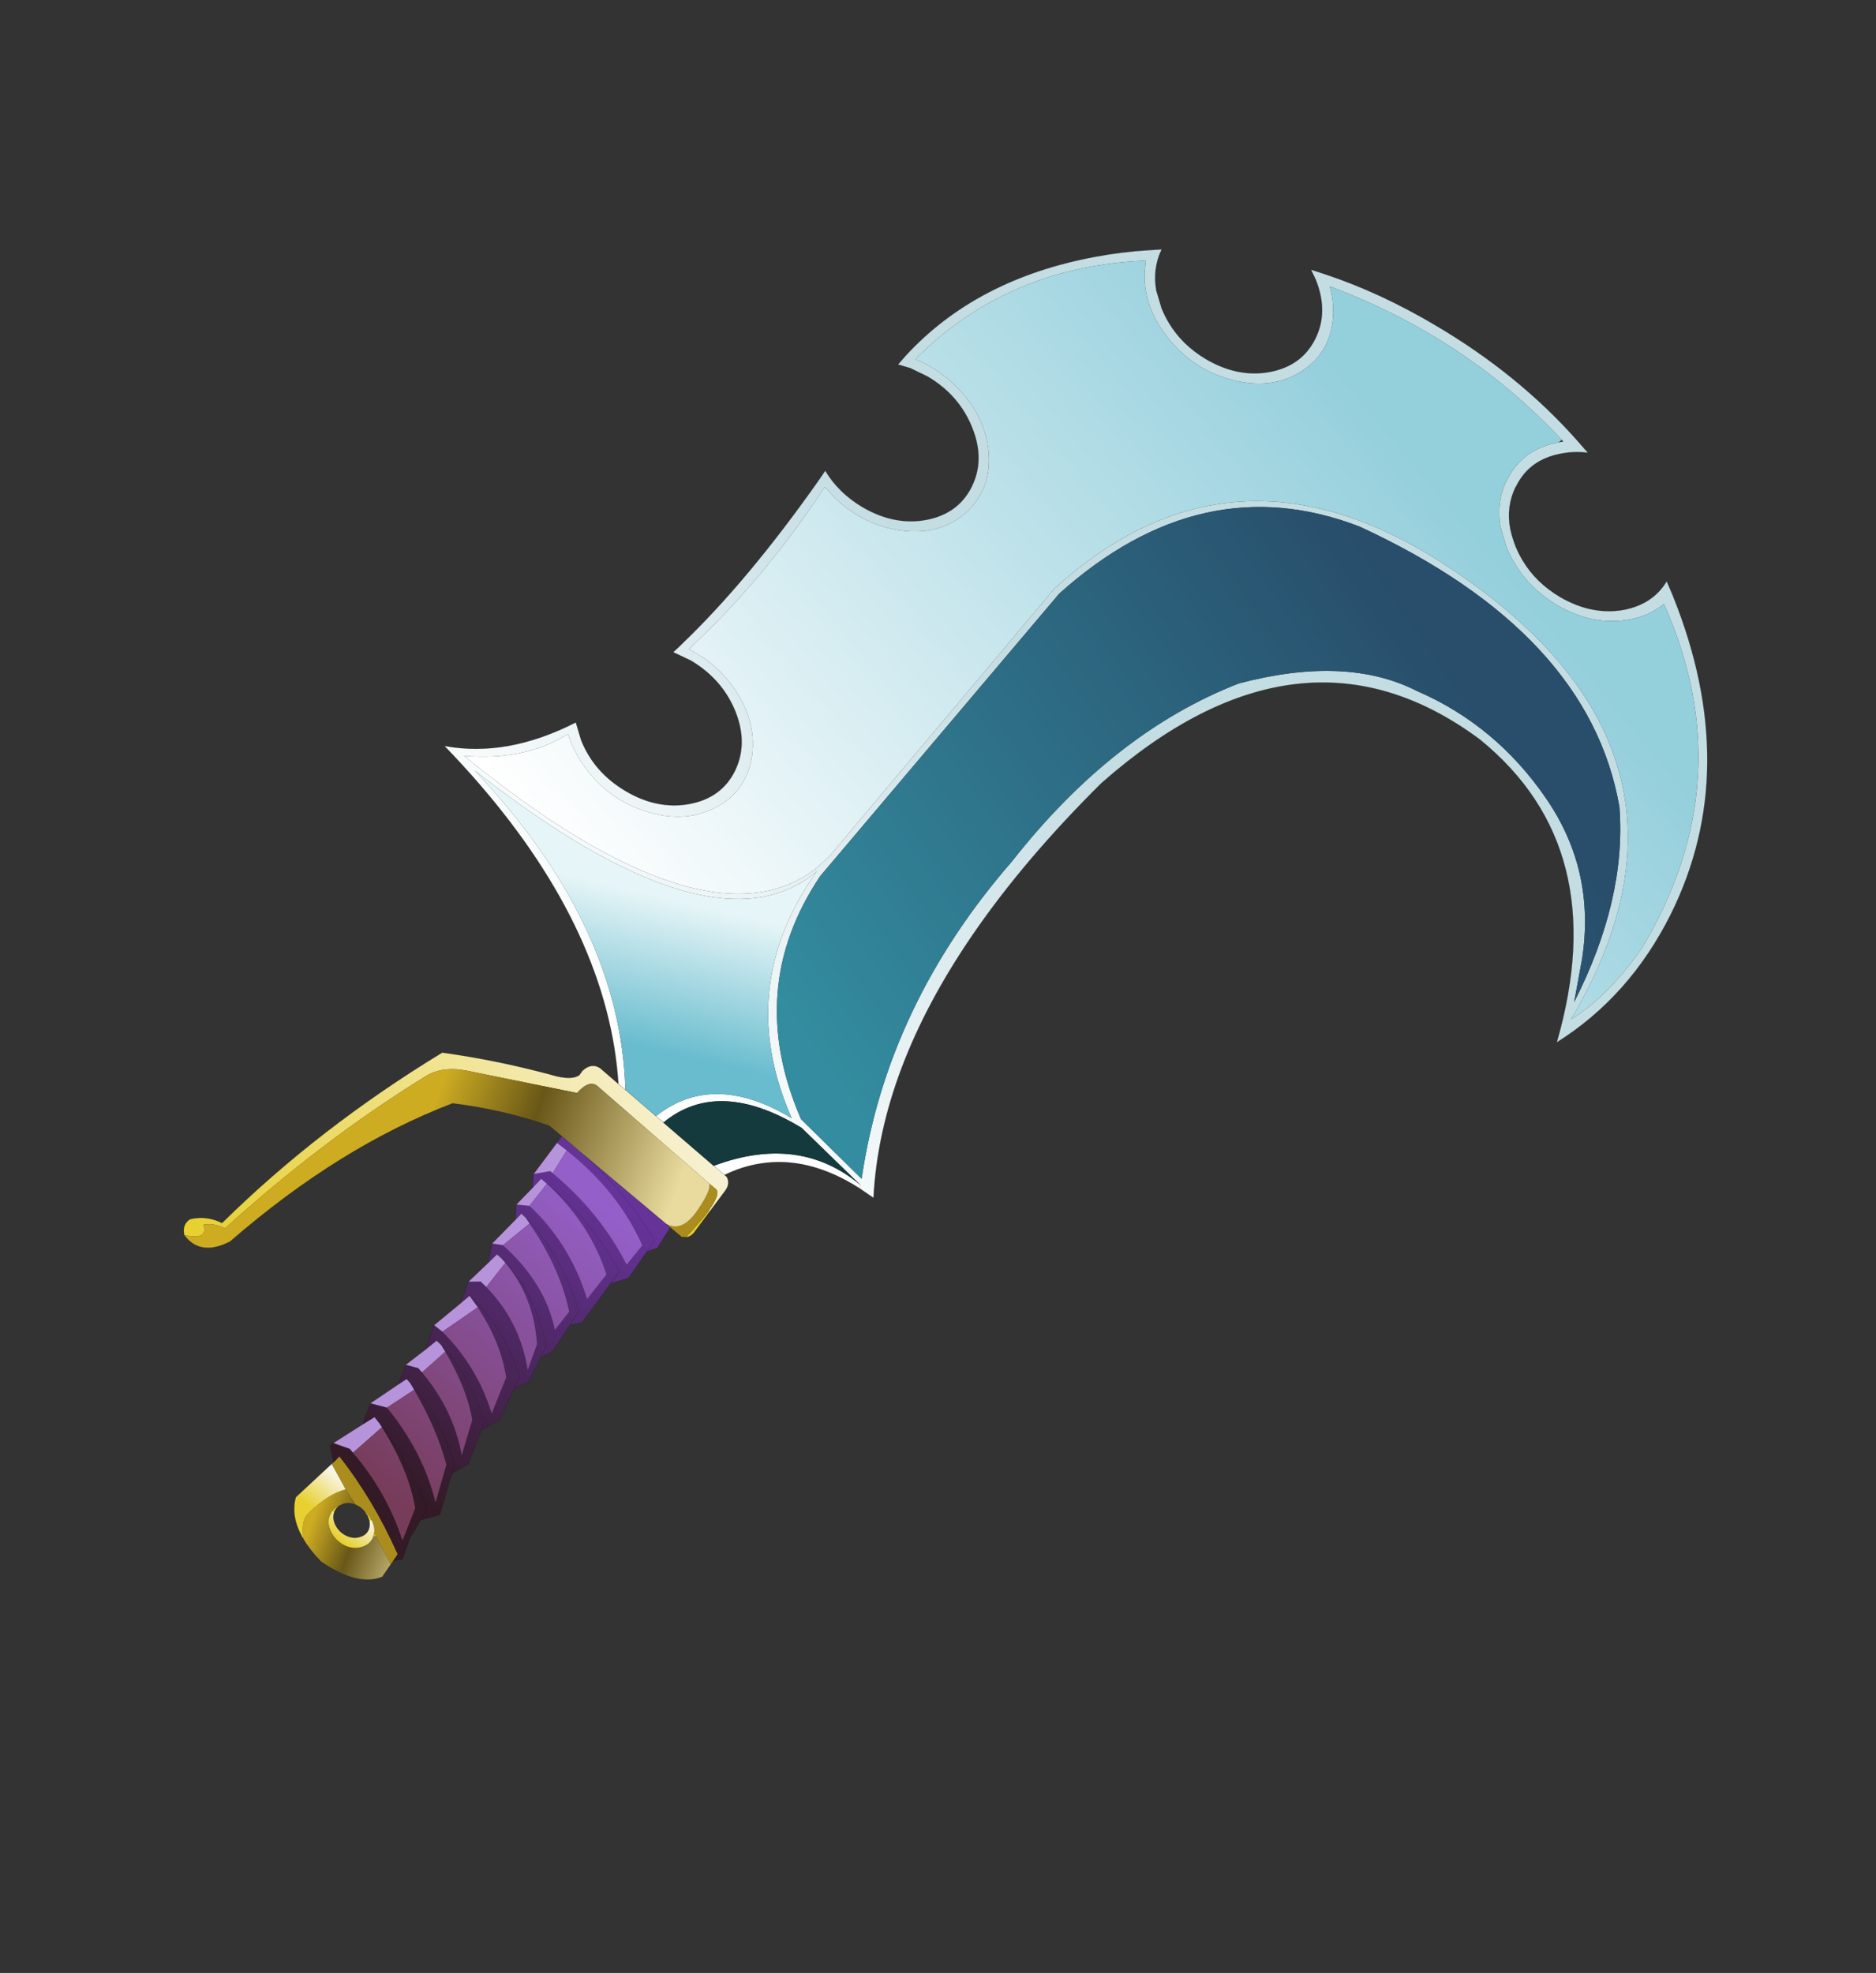 <?xml version="1.0"?>
<svg xmlns="http://www.w3.org/2000/svg" xmlns:xlink="http://www.w3.org/1999/xlink" width="364.6px" height="383.4px"><rect width="100%" height="100%" fill="#333333" stroke="none"/><g transform="matrix(1, 0, 0, 1, 119.45, 106.2)"><use xlink:href="#object-0" width="208.95" height="400.2" transform="matrix(0.783, 0.62, -0.502, 0.635, 81.55, -106.2)"/></g><defs><g transform="matrix(1, 0, 0, 1, 104.45, 200.05)" id="object-0"><use xlink:href="#object-1" width="208.95" height="400.2" transform="matrix(1, 0, 0, 1, -104.45, -200.05)"/></g><g transform="matrix(1, 0, 0, 1, 104.45, 200.05)" id="object-1"><path fill-rule="evenodd" fill="url(#gradient-L4f10a18367fb729d2d48fc89aae06c6d)" stroke="none" d="M-37.1 65.95Q-39.5 62.7 -42.1 59.75Q-64.2 34.85 -104.45 28.25Q-93.5 21.1 -87.25 4.25L-84.3 6.8Q-78.45 10.95 -71.35 9.75Q-64.25 8.55 -60.05 2.65Q-55.9 -3.25 -57.1 -10.3Q-58.35 -17.45 -64.2 -21.6Q-70.1 -25.75 -77.2 -24.55L-80.85 -23.5L-80.55 -25.95L-80.55 -26.1Q-78.05 -47.95 -79.4 -77.75L-79.55 -80.3Q-74.85 -78.1 -69.45 -79Q-62.35 -80.25 -58.2 -86.1Q-54.05 -92 -55.25 -99.1Q-56.45 -106.2 -62.35 -110.35Q-68.25 -114.5 -75.3 -113.3L-78.95 -112.3L-81.25 -111.15L-81.15 -113.85Q-79.65 -138.9 -64.15 -160.8Q-60.7 -165.7 -56.8 -170L-54.9 -172.1Q-54 -167.1 -50.75 -163.55L-47.8 -161Q-46.45 -160.05 -44.95 -159.35Q-40.25 -157.15 -34.85 -158.05Q-27.75 -159.3 -23.6 -165.15Q-19.45 -171.05 -20.65 -178.15Q-21.85 -185.25 -27.75 -189.4L-29.65 -190.55L-26.9 -191.8Q-16.3 -196.55 -4.05 -198.6Q14.6 -201.8 31.65 -198.05L34.7 -197.35Q32.45 -195.7 30.75 -193.25Q26.55 -187.4 27.8 -180.3L27.8 -180.1Q28.7 -175.1 31.95 -171.55Q33.25 -170.2 34.9 -169Q36.25 -168.05 37.75 -167.35Q42.45 -165.15 47.85 -166.05Q54.95 -167.3 59.15 -173.15Q62.9 -178.55 62.25 -184.9L64.8 -183.2L65.15 -182.95Q96.55 -160.75 103.05 -122.85Q106.7 -101.25 101.1 -81.75Q86.2 -126.8 52.8 -127.3Q9.55 -125.65 0.3 -62.65Q-2.25 -36.65 -1.05 -15Q1.1 24.25 15.55 49.35L12.15 49.65L12.1 48.9L-3.85 46.9Q-22.7 49.8 -25.6 66.5L-27.5 66.4Q-26.8 62.75 -25.45 59.75Q-20.45 48.75 -6.55 46.55Q-31 30.6 -32.5 -3.55Q-37.75 28.1 -96.85 28.35Q-56 35.65 -35.35 66L-37.1 65.95M-33.05 -3.7L-32.5 -3.55L-32.5 -3.6L-33.05 -3.7Q-39.85 28.15 -100.3 27.2Q-90.35 19.05 -87.05 7.6Q-84.7 9.6 -81.55 10.9Q-74 14 -66.5 10.85L-66.3 10.75Q-61.05 8.5 -57.95 4Q-56.8 2.2 -55.9 0.1Q-55.2 -1.7 -54.8 -3.45Q-53.6 -9.2 -55.95 -14.9Q-59.15 -22.45 -66.65 -25.55Q-70.9 -27.25 -75.1 -27L-78.85 -26.45Q-75.8 -50.25 -77.65 -77.2L-74.95 -76.65Q-66.85 -75.65 -60.4 -80.65L-60.25 -80.75Q-55.75 -84.3 -53.95 -89.45Q-53.25 -91.45 -52.95 -93.7Q-52.75 -95.65 -52.85 -97.45Q-53.15 -103.35 -56.9 -108.2Q-61.9 -114.7 -70 -115.7Q-74.95 -116.35 -79.25 -114.7Q-76.35 -146.05 -55.95 -167.65L-55 -165.75Q-51.05 -158.6 -43.2 -156.4L-43 -156.3Q-37.45 -154.8 -32.25 -156.4Q-30.2 -157.05 -28.2 -158.15Q-26.55 -159.1 -25.1 -160.25Q-20.55 -164 -18.85 -169.95Q-16.65 -177.8 -20.6 -184.95Q-22.35 -188.05 -24.8 -190.2Q2.15 -200.9 29.15 -195.9L29.6 -195.8L29 -194.95Q24.25 -188.3 25.65 -180.25L25.65 -180.05Q26.65 -174.35 30.35 -170.35L33.7 -167.45Q35.25 -166.35 36.95 -165.6Q42.25 -163.1 48.4 -164.1Q56.4 -165.5 61.15 -172.15Q63.85 -176 64.55 -180.25Q97.7 -158.9 102.7 -112.5Q103.45 -98.15 100.5 -88.2Q92.3 -162.6 26.1 -154.95Q-22.65 -149.2 -30.35 -92.3L-32.4 -8.1L-33.05 -3.7M9.25 -101.9Q22.25 -123.3 37.4 -127.05Q53.5 -132.35 69.95 -126.1Q86.35 -119.9 94.95 -101.1L98.9 -91.9Q94.45 -119.15 82.25 -135.4Q56.6 -163.7 8.8 -149.45Q-22.65 -137.4 -29 -92.05L-31.4 -3.25Q-29.35 29.25 -5 45.35L11.45 47.55Q-5.65 11.05 -3.9 -34.65Q-4 -74.05 9.25 -101.9"/><path fill-rule="evenodd" fill="#ffffff" stroke="none" d="M12.15 49.65Q0.55 51.15 -5.85 59.75Q-8.3 63 -9.95 67.25L-12.7 67.15Q-3.45 48.3 12.1 48.9L12.15 49.65M-32.5 -3.55L-33.05 -3.7L-32.5 -3.6L-32.5 -3.55"/><path fill-rule="evenodd" fill="url(#gradient-L226a674d4cd053862d9328aa63bbbe4d)" stroke="none" d="M-9.95 67.25L-9.35 67.3Q-8 68.05 -7.95 70.1L-7.8 76.35L-8.05 76.35Q-8.25 71 -9.7 71.2L-11.2 71.15L-40.2 69.45Q-42.15 69.6 -42.35 73.8L-61.9 86.05Q-66.2 88.8 -67.5 93.25Q-75.55 120.6 -79.75 151.75Q-82.25 152.4 -83.5 154.3Q-80.8 156.45 -85.15 159.1Q-86.8 157.45 -86.2 155.25Q-84.15 152.05 -80.85 151.2Q-77.6 118.9 -67.8 86.3Q-58 79.2 -47.45 73.7Q-44.5 71.95 -44.15 70.05L-44.2 68.85Q-43.85 65.95 -41.85 65.7L-37.1 65.95L-35.35 66L-27.5 66.4L-25.6 66.5L-12.7 67.15L-9.95 67.25"/><path fill-rule="evenodd" fill="#e7d030" stroke="none" d="M-7.8 76.35L-7.65 82.85Q-7.75 84.05 -8.3 84.7Q-7.95 79.5 -8.05 76.35L-7.8 76.35M-24.35 184.2Q-23.2 184.2 -22.15 184.85L-22.45 185.25L-23.3 184.6L-24.35 184.2M-28.85 188.85L-29.3 188.9Q-29.3 187.85 -28.85 186.9Q-29.1 187.85 -28.85 188.85"/><path fill-rule="evenodd" fill="#aa8d1c" stroke="none" d="M-8.3 84.7L-9 85.3L-11.9 85.2L-13 85.15Q-9.45 84.5 -9.8 78.1Q-10.1 72.15 -11.2 71.15L-9.7 71.2Q-8.25 71 -8.05 76.35Q-7.95 79.5 -8.3 84.7M-13.95 189.25L-13.9 190.35L-19.55 187.15L-20.3 186.7Q-20.9 185.55 -22.15 184.85Q-23.2 184.2 -24.35 184.2Q-25.25 183.95 -26.15 184.2L-26.5 184.3L-29.85 182.9L-35.05 180.2L-34.95 179.6L-34.8 177.6Q-24.3 180.7 -14.05 187.35L-13.95 189.25"/><path fill-rule="evenodd" fill="url(#gradient-L14adeeed95f418a4883c631cb728f97b)" stroke="none" d="M-11.9 85.2L-11.4 91L-12.55 93.2L-12.2 101L-14.25 104.65L-13.9 116.3L-15.45 118.45L-14.9 126.05L-16 128.95L-14.85 135.4L-16.3 138.7L-14.75 146.85L-16.25 151.5L-14.15 159.9L-15.5 164.05L-12.4 173.65L-14.7 177.55L-14.3 180.8L-14.25 182.05L-12.75 187.6L-13.95 189.25L-14.05 187.35Q-24.3 180.7 -34.8 177.6L-34.95 179.6L-37.55 177L-37.3 176L-34.1 174.65L-33.15 174.9Q-23.2 177.3 -15 184.05L-16.95 176.1Q-22.3 170.05 -31.8 165.8L-32.75 165.4L-34.15 165L-35.1 168.2L-36.45 163L-33.4 161.35Q-22.5 164.3 -14.55 171.95L-17.45 163.25Q-23.25 157.9 -31.4 153.95L-32.85 153.25Q-24.05 155.2 -16.15 162.05L-15.5 164.05L-16.15 162.05Q-24.05 155.2 -32.85 153.25L-33.85 153.05L-33.85 153L-34.45 155.25L-35.7 150.5L-33.4 149.25L-32.3 149.5Q-23 151.85 -16.25 159.15L-18.9 150.95Q-23.55 145.8 -31.25 142.15L-32.65 141.5L-33.85 141.35L-33.9 141.3L-33.9 141.35L-34.55 144.85L-36.15 138.8L-34.1 138.8Q-24.5 140.2 -16.7 146.85L-18.85 137.9Q-23.9 132.1 -31.65 128.95L-34.3 128Q-25.05 128.9 -16.85 135.8L-16.3 138.7L-16.85 135.8Q-25.05 128.9 -34.3 128L-34.75 130.75L-36.15 125.5L-34.3 123.65L-32.8 123.85Q-23.45 125.35 -16.45 133.3L-18.15 127.05Q-24.35 118.6 -32.8 116.45L-33.9 116.2L-35.1 116.1L-35.4 118.9L-37.15 114.8L-35.3 113.5Q-24.25 114.35 -17.15 121.7L-17.15 116.15Q-23.7 109.35 -33.85 105.45L-35.1 104.95Q-25.05 106.6 -15.8 114.6L-15.45 118.45L-15.8 114.6Q-25.05 106.6 -35.1 104.95L-36.3 104.8L-36.45 106.8L-38.15 103.85L-36 102.15Q-25.3 103.2 -15.95 111.1L-15.95 103.6Q-24.45 96.5 -36 95.35L-37.5 95.3L-37.7 98.35L-39.2 95.5L-37 92.5L-36.4 92.55Q-24.35 92.9 -14.05 98.75L-14 92.75Q-24.2 86.15 -37 86.15L-39.4 86.2L-39.45 84.2L-34.55 84.4Q-23.7 85 -13.95 89.5L-12.7 90.1L-12.55 93.2L-12.7 90.1L-13.95 89.5Q-23.7 85 -34.55 84.4L-13 85.15L-11.9 85.2M-14.25 104.65L-14.35 101.1Q-24.9 95.6 -36 95.35Q-24.9 95.6 -14.35 101.1L-14.25 104.65M-16 128.95L-16.55 126.05Q-24.85 117.45 -33.9 116.2Q-24.85 117.45 -16.55 126.05L-16 128.95M-16.25 151.5L-16.75 149.6Q-24.5 142.9 -32.65 141.5Q-24.5 142.9 -16.75 149.6L-16.25 151.5M-14.7 177.55L-15.05 174.3Q-23.35 168.4 -31.8 165.7Q-32.3 165.5 -32.75 165.4Q-32.3 165.5 -31.8 165.7Q-23.35 168.4 -15.05 174.3L-14.7 177.55"/><path fill-rule="evenodd" fill="url(#gradient-Lbbce817ba9ba6eea51100bc91fe39c29)" stroke="none" d="M-13.9 190.35L-13.7 193.9Q-16.25 199.4 -24.85 200.15Q-27.95 199.65 -30.25 198.55Q-32.9 195.6 -32.65 193Q-32 186.4 -29.85 182.9L-26.5 184.3Q-27.75 184.75 -28.45 185.95L-28.85 186.9Q-29.3 187.85 -29.3 188.9L-29.1 190.2Q-28.65 192.05 -26.95 193.05Q-25.2 194.05 -23.3 193.6Q-21.45 193.1 -20.45 191.35Q-19.45 189.6 -19.9 187.75L-19.55 187.15L-13.9 190.35"/><path fill-rule="evenodd" fill="url(#gradient-L66287c9a481c0c018fa9f36075f10a2d)" stroke="none" d="M-30.25 198.55Q-34.95 196.35 -36.5 191.8L-35.05 180.2L-29.85 182.9Q-32 186.4 -32.65 193Q-32.9 195.6 -30.25 198.55"/><path fill-rule="evenodd" fill="#b793db" stroke="none" d="M-37.3 176L-35.1 168.2L-34.15 165L-32.75 165.4L-31.8 165.8L-33.15 174.9L-34.1 174.65L-37.3 176M-36.45 163L-34.45 155.25L-33.85 153L-33.85 153.05L-32.85 153.25L-31.4 153.95L-33.4 161.35L-36.45 163M-35.7 150.5L-34.55 144.85L-33.9 141.35L-33.85 141.35L-32.65 141.5L-31.25 142.15L-32.3 149.5L-33.4 149.25L-35.7 150.5M-36.15 138.8L-34.75 130.75L-34.3 128L-31.65 128.95L-34.1 138.8L-36.15 138.8M-36.15 125.5L-35.4 118.9L-35.1 116.1L-33.9 116.2L-32.8 116.45L-32.8 123.85L-34.3 123.65L-36.15 125.5M-37.15 114.8L-36.45 106.8L-36.3 104.8L-35.1 104.95L-33.85 105.45L-35.3 113.5L-37.15 114.8M-38.15 103.85L-37.7 98.35L-37.5 95.3L-36 95.35L-36 102.15L-38.15 103.85M-39.2 95.5L-39.4 86.2L-37 86.15L-36.4 92.55L-37 92.5L-39.2 95.5"/><path fill-rule="evenodd" fill="url(#gradient-L01a49a5e5f9320eee0303def44e1cb1a)" stroke="none" d="M-39.45 84.2L-42.65 84.1Q-51.7 88 -60.1 94.3Q-72.15 119.25 -77.4 153.5Q-80.1 160.75 -85.15 159.1Q-80.8 156.45 -83.5 154.3Q-82.25 152.4 -79.75 151.75Q-75.55 120.6 -67.5 93.25Q-66.2 88.8 -61.9 86.05L-42.35 73.8Q-42.15 69.6 -40.2 69.45L-11.2 71.15Q-10.1 72.15 -9.8 78.1Q-9.45 84.5 -13 85.15L-34.55 84.4L-39.45 84.2"/><path fill-rule="evenodd" fill="url(#gradient-L7192be52aef7293192c2f064de066582)" stroke="none" d="M-35.35 66Q-56 35.65 -96.85 28.35Q-37.75 28.1 -32.5 -3.55Q-31 30.6 -6.55 46.55Q-20.45 48.75 -25.45 59.75Q-26.8 62.75 -27.5 66.4L-35.35 66"/><path fill-rule="evenodd" fill="url(#gradient-Le8cd3f90887e68ddebce5c8c055cc8ed)" stroke="none" d="M-33.05 -3.7Q-39.85 28.15 -100.3 27.2Q-90.35 19.05 -87.05 7.6Q-84.7 9.6 -81.55 10.9Q-74 14 -66.5 10.85L-66.3 10.75Q-61.05 8.5 -57.95 4Q-56.8 2.2 -55.9 0.1Q-55.2 -1.7 -54.8 -3.45Q-53.6 -9.2 -55.95 -14.9Q-59.15 -22.45 -66.65 -25.55Q-70.9 -27.25 -75.1 -27L-78.85 -26.45Q-75.8 -50.25 -77.65 -77.2L-74.95 -76.65Q-66.85 -75.65 -60.4 -80.65L-60.25 -80.75Q-55.75 -84.3 -53.95 -89.45Q-53.25 -91.45 -52.95 -93.7Q-52.75 -95.65 -52.85 -97.45Q-53.15 -103.35 -56.9 -108.2Q-61.9 -114.7 -70 -115.7Q-74.95 -116.35 -79.25 -114.7Q-76.35 -146.05 -55.95 -167.65L-55 -165.75Q-51.05 -158.6 -43.2 -156.4L-43 -156.3Q-37.45 -154.8 -32.25 -156.4Q-30.2 -157.05 -28.2 -158.15Q-26.55 -159.1 -25.1 -160.25Q-20.55 -164 -18.85 -169.95Q-16.65 -177.8 -20.6 -184.95Q-22.35 -188.05 -24.8 -190.2Q2.15 -200.9 29.15 -195.9L29 -194.95Q24.25 -188.3 25.65 -180.25L25.65 -180.05Q26.65 -174.35 30.35 -170.35L33.7 -167.45Q35.25 -166.35 36.95 -165.6Q42.25 -163.1 48.4 -164.1Q56.4 -165.5 61.15 -172.15Q63.85 -176 64.55 -180.25Q97.7 -158.9 102.7 -112.5Q103.45 -98.15 100.5 -88.2Q92.3 -162.6 26.1 -154.95Q-22.65 -149.2 -30.35 -92.3L-32.4 -8.1L-33.05 -3.7"/><path fill-rule="evenodd" fill="#153a3e" stroke="none" d="M-25.6 66.5Q-22.7 49.8 -3.85 46.9L12.1 48.9Q-3.45 48.3 -12.7 67.15L-25.6 66.5"/><path fill-rule="evenodd" fill="url(#gradient-L4748371c433793c8b999ee0c4301f6ce)" stroke="none" d="M9.25 -101.9Q-4 -74.05 -3.9 -34.65Q-5.65 11.05 11.45 47.55L-5 45.35Q-29.35 29.25 -31.4 -3.25L-29 -92.05Q-22.65 -137.4 8.8 -149.45Q56.6 -163.7 82.25 -135.4Q94.45 -119.15 98.9 -91.9L94.95 -101.1Q86.35 -119.9 69.95 -126.1Q53.5 -132.35 37.4 -127.05Q22.25 -123.3 9.25 -101.9"/><path fill-rule="evenodd" fill="url(#gradient-L45ef146909ea709ee8900d744167a68c)" stroke="none" d="M-36.4 92.55L-37 86.15Q-24.2 86.15 -14 92.75L-14.05 98.75Q-24.35 92.9 -36.4 92.55M-36 95.35Q-24.45 96.5 -15.95 103.6L-15.95 111.1Q-25.3 103.2 -36 102.15L-36 95.35M-33.85 105.45Q-23.7 109.35 -17.15 116.15L-17.15 121.7Q-24.25 114.35 -35.3 113.5L-33.85 105.45M-31.65 128.95Q-23.9 132.1 -18.85 137.9L-16.7 146.85Q-24.5 140.2 -34.1 138.8L-31.65 128.95M-32.8 116.45Q-24.35 118.6 -18.15 127.05L-16.45 133.3Q-23.45 125.35 -32.8 123.85L-32.8 116.45M-31.25 142.15Q-23.55 145.8 -18.9 150.95L-16.25 159.15Q-23 151.85 -32.3 149.5L-31.25 142.15M-31.4 153.95Q-23.25 157.9 -17.45 163.25L-14.55 171.95Q-22.5 164.3 -33.4 161.35L-31.4 153.95M-33.15 174.9L-31.8 165.8Q-22.3 170.05 -16.95 176.1L-15 184.05Q-23.2 177.3 -33.15 174.9"/><path fill-rule="evenodd" fill="url(#gradient-Le95625ce85047b0a4b25d295d5977fe8)" stroke="none" d="M-22.15 184.85Q-20.9 185.55 -20.3 186.7L-19.9 187.75Q-19.45 189.6 -20.45 191.35Q-21.45 193.1 -23.3 193.6Q-25.2 194.05 -26.95 193.05Q-28.65 192.05 -29.1 190.2L-29.3 188.9L-28.85 188.85Q-28.45 190.35 -27.1 191.15Q-25.7 191.95 -24.2 191.55Q-22.7 191.15 -21.95 189.8Q-21.1 188.4 -21.5 186.9Q-21.8 185.9 -22.45 185.25L-22.15 184.85"/><path fill-rule="evenodd" fill="#ceac22" stroke="none" d="M-20.3 186.7L-19.55 187.15L-19.9 187.75L-20.3 186.7"/><path fill="none" stroke="#000000" stroke-opacity="0.4" stroke-width="0.05" stroke-linecap="round" stroke-linejoin="round" d="M-37.1 65.95Q-39.5 62.7 -42.1 59.75Q-64.2 34.85 -104.45 28.25Q-93.5 21.1 -87.25 4.25L-84.3 6.8Q-78.45 10.95 -71.35 9.75Q-64.25 8.55 -60.05 2.65Q-55.9 -3.25 -57.1 -10.3Q-58.35 -17.45 -64.2 -21.6Q-70.1 -25.75 -77.2 -24.55L-80.85 -23.5L-80.55 -25.95L-80.55 -26.1Q-78.05 -47.95 -79.4 -77.75L-79.55 -80.3Q-74.85 -78.1 -69.45 -79Q-62.35 -80.25 -58.2 -86.1Q-54.05 -92 -55.25 -99.1Q-56.45 -106.2 -62.35 -110.35Q-68.25 -114.5 -75.3 -113.3L-78.95 -112.3L-81.25 -111.15L-81.15 -113.85Q-79.65 -138.9 -64.15 -160.8Q-60.7 -165.7 -56.8 -170L-54.9 -172.1Q-54 -167.1 -50.75 -163.55L-47.8 -161Q-46.45 -160.05 -44.95 -159.35Q-40.25 -157.15 -34.85 -158.05Q-27.75 -159.3 -23.6 -165.15Q-19.45 -171.05 -20.65 -178.15Q-21.85 -185.25 -27.75 -189.4L-29.65 -190.55L-26.9 -191.8Q-16.3 -196.55 -4.05 -198.6Q14.6 -201.8 31.65 -198.05L34.7 -197.35Q32.45 -195.7 30.75 -193.25Q26.55 -187.4 27.8 -180.3L27.8 -180.1Q28.7 -175.1 31.95 -171.55Q33.25 -170.2 34.9 -169Q36.25 -168.05 37.75 -167.35Q42.45 -165.15 47.85 -166.05Q54.95 -167.3 59.15 -173.15Q62.9 -178.55 62.25 -184.9L64.8 -183.2L65.15 -182.95Q96.55 -160.75 103.05 -122.85Q106.7 -101.25 101.1 -81.75Q86.2 -126.8 52.8 -127.3Q9.55 -125.65 0.3 -62.65Q-2.25 -36.65 -1.05 -15Q1.1 24.25 15.55 49.35L12.15 49.65Q0.55 51.15 -5.85 59.75Q-8.3 63 -9.95 67.25L-9.35 67.3Q-8 68.05 -7.95 70.1L-7.8 76.35L-7.65 82.85Q-7.75 84.05 -8.3 84.7L-9 85.3L-11.9 85.2L-11.4 91L-12.55 93.2L-12.2 101L-14.25 104.65L-13.9 116.3L-15.45 118.45L-14.9 126.05L-16 128.95L-14.85 135.4L-16.3 138.7L-14.75 146.85L-16.25 151.5L-14.15 159.9L-15.5 164.05L-12.4 173.65L-14.7 177.55L-14.3 180.8L-14.25 182.05L-12.75 187.6L-13.95 189.25L-13.9 190.35L-13.7 193.9Q-16.25 199.4 -24.85 200.15Q-27.95 199.65 -30.25 198.55Q-34.95 196.35 -36.5 191.8L-35.05 180.2L-34.95 179.6L-37.55 177L-37.3 176L-35.1 168.2L-36.45 163L-34.45 155.25L-35.7 150.5L-34.55 144.85L-36.15 138.8L-34.75 130.75L-36.15 125.5L-35.4 118.9L-37.15 114.8L-36.45 106.8L-38.15 103.85L-37.7 98.35L-39.2 95.5L-39.4 86.2L-39.45 84.2L-42.65 84.1Q-51.7 88 -60.1 94.3Q-72.15 119.25 -77.4 153.5Q-80.1 160.75 -85.15 159.1Q-86.8 157.45 -86.2 155.25Q-84.15 152.05 -80.85 151.2Q-77.6 118.9 -67.8 86.3Q-58 79.2 -47.45 73.7Q-44.5 71.95 -44.15 70.05L-44.2 68.85Q-43.85 65.95 -41.85 65.7L-37.1 65.95L-35.35 66L-27.5 66.4L-25.6 66.5L-12.7 67.15L-9.95 67.25M-34.55 84.4L-39.45 84.2M-37.7 98.35L-37.5 95.3L-36 95.35Q-24.9 95.6 -14.35 101.1L-14.25 104.65M-13 85.15L-11.9 85.2M-12.55 93.2L-12.7 90.1L-13.95 89.5Q-23.7 85 -34.55 84.4L-13 85.15M-15.45 118.45L-15.8 114.6Q-25.05 106.6 -35.1 104.95L-36.3 104.8L-36.45 106.8M-35.4 118.9L-35.1 116.1L-33.9 116.2Q-24.85 117.45 -16.55 126.05L-16 128.95M-34.3 128Q-25.05 128.9 -16.85 135.8L-16.3 138.7M-34.75 130.75L-34.3 128M-33.85 141.35L-33.9 141.3L-33.9 141.35L-34.55 144.85M-32.65 141.5L-33.85 141.35M-32.65 141.5Q-24.5 142.9 -16.75 149.6L-16.25 151.5M-15.5 164.05L-16.15 162.05Q-24.05 155.2 -32.85 153.25L-33.85 153.05L-33.85 153L-34.45 155.25M-32.75 165.4L-34.15 165L-35.1 168.2M-32.75 165.4Q-32.3 165.5 -31.8 165.7Q-23.35 168.4 -15.05 174.3L-14.7 177.55M-26.5 184.3L-26.15 184.2Q-25.25 183.95 -24.35 184.2L-23.3 184.6L-22.45 185.25Q-21.8 185.9 -21.5 186.9Q-21.1 188.4 -21.95 189.8Q-22.7 191.15 -24.2 191.55Q-25.7 191.95 -27.1 191.15Q-28.45 190.35 -28.85 188.85Q-29.1 187.85 -28.85 186.9L-28.45 185.95Q-27.75 184.75 -26.5 184.3M-13.95 189.25L-14.05 187.35Q-24.3 180.7 -34.8 177.6L-34.95 179.6"/></g><linearGradient gradientTransform="matrix(0.02, -0.076, 0.11, 0.029, -16.45, -1.45)" gradientUnits="userSpaceOnUse" spreadMethod="pad" id="gradient-L4f10a18367fb729d2d48fc89aae06c6d" x1="-819.2" x2="819.2"><stop offset="0" stop-color="#ffffff" stop-opacity="1"/><stop offset="1" stop-color="#c4dde3" stop-opacity="1"/></linearGradient><linearGradient gradientTransform="matrix(0.038, -0.067, 0.025, 0.014, -50.8, 103.75)" gradientUnits="userSpaceOnUse" spreadMethod="pad" id="gradient-L226a674d4cd053862d9328aa63bbbe4d" x1="-819.2" x2="819.2"><stop offset="0" stop-color="#e7d030" stop-opacity="1"/><stop offset="1" stop-color="#f9f4e3" stop-opacity="1"/></linearGradient><linearGradient gradientTransform="matrix(0, 0.053, -0.017, 0, -25.4, 131.05)" gradientUnits="userSpaceOnUse" spreadMethod="pad" id="gradient-L14adeeed95f418a4883c631cb728f97b" x1="-819.2" x2="819.2"><stop offset="0" stop-color="#663399" stop-opacity="1"/><stop offset="1" stop-color="#331a26" stop-opacity="1"/></linearGradient><linearGradient gradientTransform="matrix(0.014, -0.004, 0.003, 0.011, -19.95, 189.7)" gradientUnits="userSpaceOnUse" spreadMethod="pad" id="gradient-Lbbce817ba9ba6eea51100bc91fe39c29" x1="-819.2" x2="819.2"><stop offset="0" stop-color="#ceac22" stop-opacity="1"/><stop offset="0.376" stop-color="#685717" stop-opacity="1"/><stop offset="0.973" stop-color="#e9da9e" stop-opacity="1"/></linearGradient><linearGradient gradientTransform="matrix(0, -0.006, 0.004, 0, -33.2, 186.55)" gradientUnits="userSpaceOnUse" spreadMethod="pad" id="gradient-L66287c9a481c0c018fa9f36075f10a2d" x1="-819.2" x2="819.2"><stop offset="0" stop-color="#e7d030" stop-opacity="1"/><stop offset="1" stop-color="#f9f4e3" stop-opacity="1"/></linearGradient><linearGradient gradientTransform="matrix(0.031, -0.008, 0.012, 0.045, -33.1, 106.85)" gradientUnits="userSpaceOnUse" spreadMethod="pad" id="gradient-L01a49a5e5f9320eee0303def44e1cb1a" x1="-819.2" x2="819.2"><stop offset="0" stop-color="#ceac22" stop-opacity="1"/><stop offset="0.376" stop-color="#685717" stop-opacity="1"/><stop offset="0.973" stop-color="#e9da9e" stop-opacity="1"/></linearGradient><linearGradient gradientTransform="matrix(-0.011, -0.018, 0.038, -0.022, -48, 41.4)" gradientUnits="userSpaceOnUse" spreadMethod="pad" id="gradient-L7192be52aef7293192c2f064de066582" x1="-819.2" x2="819.2"><stop offset="0" stop-color="#68bcce" stop-opacity="1"/><stop offset="1" stop-color="#e6f5f7" stop-opacity="1"/></linearGradient><linearGradient gradientTransform="matrix(-0.034, 0.129, -0.107, -0.028, -0.8, -60.95)" gradientUnits="userSpaceOnUse" spreadMethod="pad" id="gradient-Le8cd3f90887e68ddebce5c8c055cc8ed" x1="-819.2" x2="819.2"><stop offset="0" stop-color="#94cfdc" stop-opacity="1"/><stop offset="1" stop-color="#ffffff" stop-opacity="1"/></linearGradient><linearGradient gradientTransform="matrix(-0.036, 0.1, -0.07, -0.026, 18.5, -50.8)" gradientUnits="userSpaceOnUse" spreadMethod="pad" id="gradient-L4748371c433793c8b999ee0c4301f6ce" x1="-819.2" x2="819.2"><stop offset="0" stop-color="#284e6b" stop-opacity="1"/><stop offset="1" stop-color="#338c9f" stop-opacity="1"/></linearGradient><linearGradient gradientTransform="matrix(0, 0.053, -0.014, 0, -25.5, 134.6)" gradientUnits="userSpaceOnUse" spreadMethod="pad" id="gradient-L45ef146909ea709ee8900d744167a68c" x1="-819.2" x2="819.2"><stop offset="0" stop-color="#945fc9" stop-opacity="1"/><stop offset="1" stop-color="#773c59" stop-opacity="1"/></linearGradient><linearGradient gradientTransform="matrix(0, -0.005, 0.006, 0, -24.55, 189.3)" gradientUnits="userSpaceOnUse" spreadMethod="pad" id="gradient-Le95625ce85047b0a4b25d295d5977fe8" x1="-819.2" x2="819.2"><stop offset="0" stop-color="#e7d030" stop-opacity="1"/><stop offset="1" stop-color="#f9f4e3" stop-opacity="1"/></linearGradient></defs></svg>
